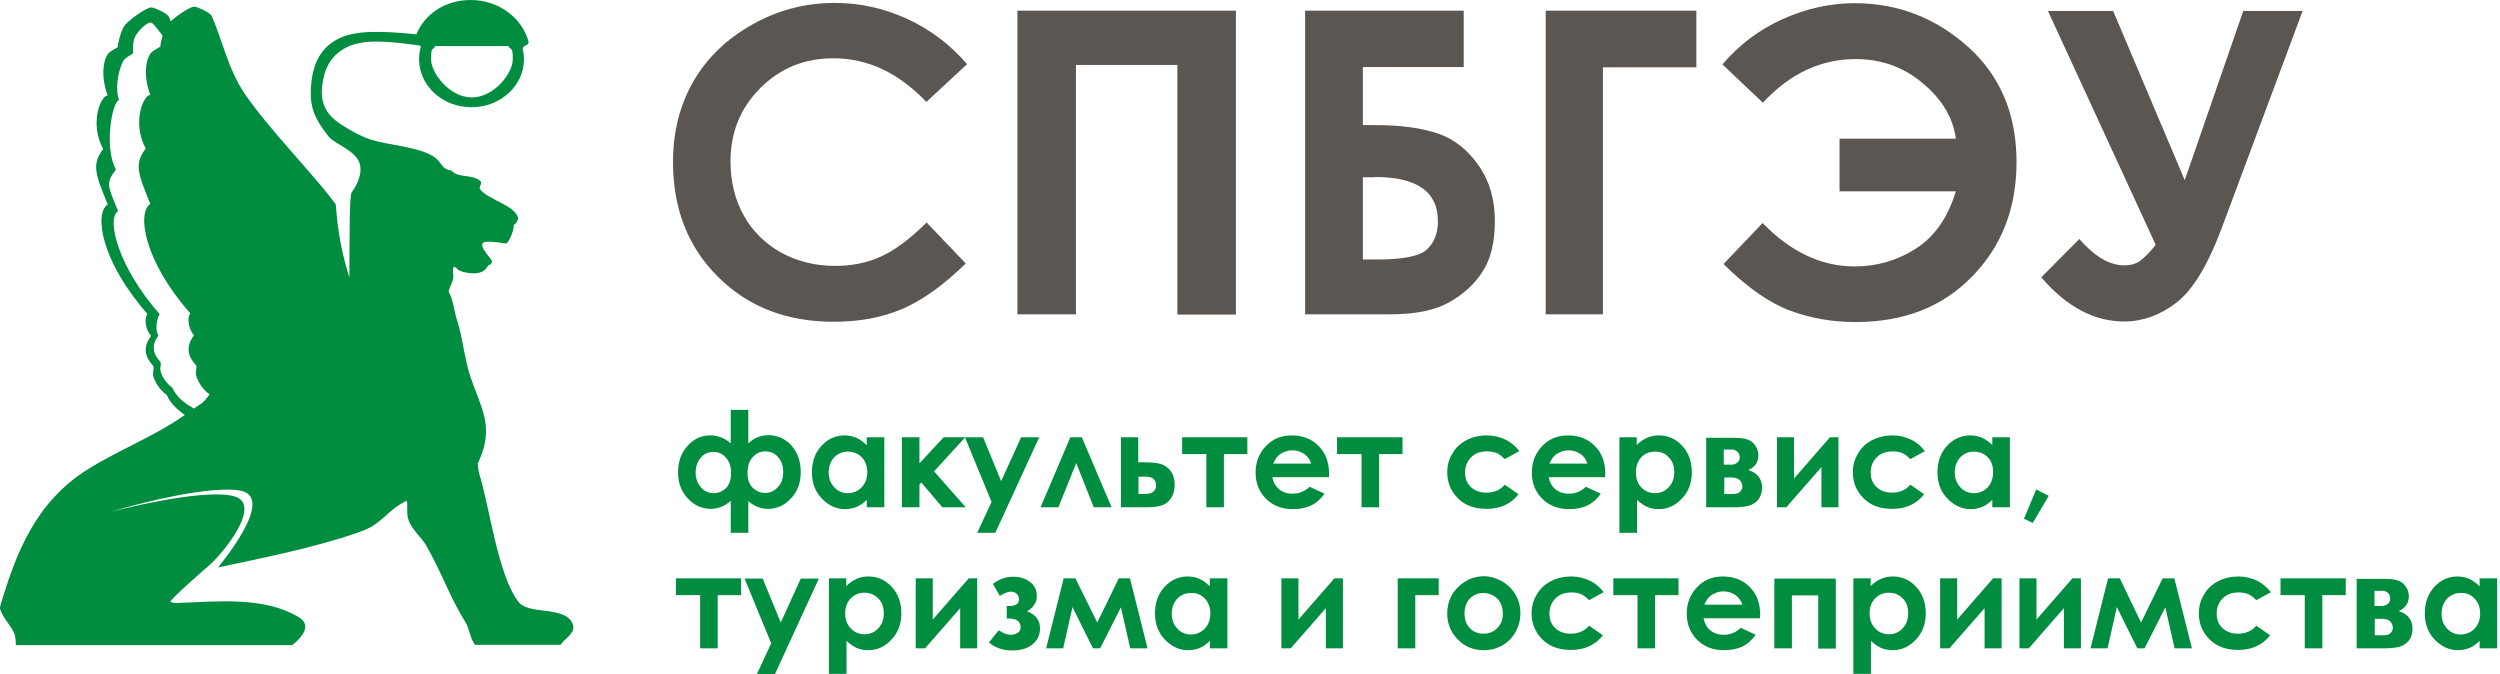 <?xml version="1.0" encoding="UTF-8"?> <svg xmlns="http://www.w3.org/2000/svg" width="267" height="72" viewBox="0 0 267 72" fill="none"><path d="M54.282 4.917H46.493C46.209 5.458 46.038 4.889 46.038 6.339C46.038 7.788 48 10.403 50.387 10.403C52.803 10.403 54.765 7.788 54.765 6.339C54.765 4.889 54.594 5.458 54.282 4.917ZM20.712 43.632C21.991 42.808 21.792 42.836 22.389 42.126C21.65 41.614 21.138 40.761 20.968 40.164C20.826 39.709 21.025 39.596 20.968 39.056C20.712 38.715 19.404 37.549 20.712 35.815C20.342 35.389 19.859 34.28 20.314 33.456C15.396 27.885 14.601 22.768 16.05 21.773C14.771 18.618 14.288 17.51 15.567 15.861C14.117 13.217 15.226 10.233 16.05 10.119C15.539 8.84 15.368 7.049 15.937 5.941C16.192 5.429 16.562 5.344 17.13 4.974C17.13 4.747 17.216 4.292 17.358 3.837L17.273 3.667C16.931 3.297 16.391 2.445 16.136 2.416C15.738 2.331 14.828 3.212 14.487 3.809C14.146 4.406 14.203 5.344 14.203 5.713C13.691 6.054 13.293 6.197 13.094 6.651C12.611 7.646 12.27 9.551 12.725 10.688C11.986 10.801 11.076 15.747 12.383 18.107C11.275 19.585 11.474 19.755 12.611 22.541C11.303 23.422 12.696 28.624 17.045 33.541C16.647 34.28 16.59 35.417 16.931 35.815C15.766 37.35 16.931 38.373 17.159 38.686C17.216 39.169 17.045 39.283 17.159 39.681C17.301 40.221 17.784 40.96 18.41 41.415C18.808 42.325 19.632 43.035 20.712 43.632ZM1.696 68.816C1.667 68.418 1.667 68.02 1.525 67.651C1.127 66.741 0.417 66.144 0.047 65.15C-0.01 65.036 -0.01 64.894 0.019 64.752C1.753 58.868 3.884 53.581 9.342 50.141C12.753 48.01 16.42 46.645 19.745 44.314C18.864 43.717 18.182 43.035 17.813 42.182C17.073 41.671 16.562 40.818 16.391 40.221C16.249 39.766 16.448 39.653 16.391 39.112C16.136 38.771 14.828 37.606 16.136 35.872C15.738 35.446 15.283 34.366 15.738 33.513C10.82 27.942 10.024 22.825 11.502 21.83C10.223 18.675 9.74 17.567 11.019 15.918C9.569 13.274 10.678 10.29 11.502 10.176C10.991 8.897 10.82 7.106 11.389 5.998C11.644 5.486 12.014 5.401 12.582 5.031C12.582 4.633 12.838 3.553 13.208 2.871C13.606 2.189 15.766 0.711 16.192 0.796C16.505 0.824 17.642 1.308 18.012 1.734C18.097 1.904 18.182 2.103 18.239 2.274C19.006 1.563 20.428 0.654 20.769 0.711C21.081 0.739 22.218 1.222 22.588 1.649C23.725 4.207 24.35 7.39 26.169 10.062C28.841 13.928 33.19 18.277 35.606 21.489C35.663 21.574 35.749 21.66 35.806 21.745C35.976 21.66 35.777 24.701 37.312 29.647C37.34 24.786 37.312 20.835 37.568 20.523C38.222 19.67 38.705 18.419 38.421 17.481C37.994 16.06 35.749 15.378 35.123 14.61C33.532 12.649 33.133 11.341 33.19 9.721C33.276 7.163 34.043 5.202 36.118 4.15C37.88 3.24 40.581 3.269 44.475 3.667C45.356 1.478 47.573 0 50.274 0C53.258 0 55.76 1.904 56.442 4.434C56.556 4.861 55.873 4.804 55.816 5.202C55.902 5.571 55.959 5.941 55.959 6.339C55.959 9.153 53.429 11.455 50.359 11.455C47.261 11.455 44.759 9.153 44.759 6.339C44.759 5.884 44.816 5.458 44.93 5.06C44.958 4.861 44.845 4.889 44.674 4.832C42.23 4.52 39.984 4.235 38.222 4.633C36.374 5.06 35.066 6.253 34.612 8.073C33.929 10.801 34.725 12.194 36.488 13.331C37.34 13.871 38.421 14.525 39.643 14.923C41.576 15.52 44.418 15.634 46.152 16.628C47.289 17.254 47.005 18.05 48.227 18.22C48.909 19.073 50.501 18.533 51.354 19.386C51.524 19.556 51.098 20.011 51.269 20.21C52.178 21.347 54.85 21.887 55.305 23.166C55.39 23.451 55.248 23.706 54.85 24.076C54.964 24.417 54.395 25.81 54.083 26.009C51.212 25.582 50.984 25.781 52.15 27.345C52.349 27.544 52.462 27.714 52.519 27.856C52.605 28.084 52.377 28.283 52.121 28.368C51.78 29.05 51.155 29.221 50.473 29.192C49.961 29.164 49.108 29.05 48.824 28.709C48.142 27.97 48.455 29.448 48.426 29.619C48.369 30.13 47.971 30.699 47.914 31.154C48.426 32.063 48.483 33.172 48.796 34.138C49.449 36.156 49.592 38.288 50.245 40.249C51.354 43.547 52.86 45.565 51.098 49.345C51.07 49.402 51.041 49.459 51.013 49.488C51.07 49.857 51.07 50.255 51.183 50.596C52.292 54.121 53.173 61.483 55.39 64.297C56.47 65.69 60.308 64.695 61.132 66.571C61.587 67.594 60.364 68.134 59.853 68.873H50.728C50.16 68.106 50.16 67.139 49.677 66.4C48.028 63.757 47.062 60.886 45.47 58.186C44.958 57.304 43.963 56.594 43.594 55.428C43.395 54.803 43.566 54.092 43.452 53.467C41.291 54.519 40.865 55.912 38.62 56.736C33.986 58.413 28.102 59.578 23.299 60.602C23.242 60.602 29.694 53.069 25.601 52.387C21.508 51.733 11.815 54.661 11.787 54.661C11.758 54.689 21.479 52.103 24.947 52.984C28.216 53.808 23.668 59.294 22.247 60.459C21.934 60.715 18.012 64.155 18.21 64.269C18.495 64.439 18.893 64.411 19.234 64.382C23.299 64.24 28.244 63.7 31.911 65.917C33.418 66.827 32.139 68.163 31.201 68.902H1.696V68.816Z" fill="#008D3F"></path><path d="M228.611 27.828C228.156 28.169 227.56 28.339 226.877 28.339C225.314 28.339 223.694 27.401 222.074 25.525L218.009 29.619C220.709 32.774 223.665 34.337 226.877 34.337C228.839 34.337 230.715 33.655 232.449 32.319C234.183 30.983 235.803 28.311 237.281 24.36L245.922 1.165H239.583L233.33 19.243L225.683 1.165H218.719L230.231 26.151C229.606 26.918 229.066 27.487 228.611 27.828ZM198.083 28.453C200.442 28.453 202.631 27.828 204.621 26.549C206.61 25.27 208.032 23.251 208.884 20.437H196.463V14.809H208.884C208.6 12.592 207.406 10.602 205.36 8.897C203.313 7.163 200.926 6.31 198.197 6.31C194.445 6.31 191.147 7.873 188.276 10.972L183.956 6.879C185.718 4.804 187.85 3.183 190.38 2.046C192.91 0.909 195.468 0.341 198.083 0.341C202.688 0.341 206.724 1.904 210.192 5.003C213.66 8.129 215.365 12.223 215.365 17.311C215.365 22.2 213.802 26.264 210.647 29.505C207.492 32.774 203.342 34.394 198.168 34.394C195.724 34.394 193.393 33.996 191.176 33.172C188.959 32.347 186.599 30.699 184.07 28.197L188.248 23.82C191.261 26.918 194.53 28.453 198.083 28.453ZM165.053 33.569H171.193V7.191H181.17V1.137H165.082V33.569H165.053ZM146.833 18.902C151.324 18.902 153.57 20.466 153.57 23.621C153.57 24.872 153.2 25.866 152.433 26.605C151.694 27.345 149.903 27.714 147.089 27.714H145.554V18.931H146.833V18.902ZM148.453 33.569C151.154 33.569 153.257 33.143 154.764 32.29C156.27 31.438 157.492 30.358 158.345 28.993C159.226 27.657 159.653 25.838 159.653 23.592C159.653 21.318 159.084 19.329 157.919 17.68C156.753 16.003 155.332 14.866 153.598 14.269C151.864 13.672 149.619 13.36 146.89 13.36H145.554V7.163H156.327V1.137H139.386V33.569H148.453ZM108.659 33.569H114.912V6.935H125.742V33.598H131.995V1.137H108.659V33.569ZM96.891 2.018C94.418 0.881 91.831 0.312 89.159 0.312C86.004 0.312 83.076 1.08 80.347 2.615C77.619 4.15 75.515 6.168 74.066 8.669C72.616 11.171 71.877 14.07 71.877 17.282C71.877 22.285 73.469 26.378 76.681 29.562C79.893 32.774 84.014 34.365 89.046 34.365C91.774 34.365 94.219 33.911 96.351 33.001C98.483 32.091 100.757 30.471 103.144 28.14L98.966 23.763C97.175 25.525 95.555 26.748 94.077 27.401C92.599 28.084 90.95 28.396 89.159 28.396C87.056 28.396 85.151 27.913 83.417 26.975C81.712 26.009 80.376 24.701 79.438 23.024C78.5 21.347 78.017 19.414 78.017 17.254C78.017 14.155 79.068 11.54 81.2 9.408C83.332 7.277 85.919 6.225 89.017 6.225C92.684 6.225 95.981 7.788 98.937 10.886L103.286 6.85C101.496 4.775 99.364 3.155 96.891 2.018Z" fill="#5C5652"></path><path d="M264.283 63.927C264.681 64.325 264.88 64.865 264.88 65.519C264.88 66.172 264.681 66.712 264.283 67.139C263.885 67.537 263.402 67.764 262.805 67.764C262.237 67.764 261.754 67.565 261.356 67.139C260.958 66.712 260.759 66.201 260.759 65.547C260.759 64.893 260.958 64.382 261.327 63.955C261.725 63.557 262.208 63.33 262.777 63.33C263.402 63.301 263.885 63.5 264.283 63.927ZM264.795 62.591C264.454 62.25 264.084 61.994 263.715 61.823C263.317 61.653 262.891 61.568 262.464 61.568C261.498 61.568 260.673 61.937 259.991 62.676C259.309 63.415 258.968 64.353 258.968 65.519C258.968 66.627 259.309 67.565 260.02 68.304C260.73 69.043 261.555 69.441 262.521 69.441C262.947 69.441 263.345 69.356 263.715 69.214C264.084 69.072 264.454 68.816 264.823 68.446V69.242H266.699V61.767H264.823V62.591H264.795ZM253.596 66.087H254.391C254.818 66.087 255.131 66.201 255.301 66.4C255.472 66.599 255.557 66.826 255.557 67.082C255.557 67.252 255.472 67.423 255.33 67.594C255.187 67.764 254.932 67.849 254.562 67.849H253.624V66.087H253.596ZM253.596 63.102H254.221H254.477C254.704 63.102 254.875 63.188 255.045 63.33C255.216 63.472 255.273 63.699 255.273 63.984C255.273 64.183 255.187 64.353 255.017 64.495C254.846 64.637 254.619 64.723 254.306 64.723H253.596V63.102ZM254.59 69.242C255.301 69.242 255.87 69.185 256.268 69.072C256.665 68.958 257.007 68.731 257.262 68.418C257.518 68.105 257.66 67.65 257.66 67.167C257.66 66.229 257.177 65.575 256.182 65.263C256.893 64.95 257.262 64.41 257.262 63.699C257.262 63.216 257.092 62.761 256.722 62.392C256.381 61.994 255.699 61.823 254.704 61.823H251.691V69.242H254.59ZM243.533 63.557H246.148V69.242H248.024V63.557H250.526V61.767H243.562V63.557H243.533ZM241.06 62.022C240.463 61.738 239.81 61.568 239.071 61.568C238.275 61.568 237.536 61.738 236.882 62.079C236.228 62.42 235.716 62.904 235.375 63.529C235.006 64.126 234.835 64.808 234.835 65.519C234.835 66.57 235.205 67.48 235.944 68.247C236.683 69.015 237.706 69.413 239.042 69.413C240.492 69.413 241.629 68.901 242.453 67.849L240.975 66.826C240.492 67.395 239.838 67.679 239.014 67.679C238.331 67.679 237.791 67.48 237.365 67.082C236.939 66.684 236.74 66.172 236.74 65.519C236.74 64.865 236.967 64.325 237.393 63.898C237.82 63.472 238.388 63.273 239.099 63.273C239.497 63.273 239.81 63.33 240.094 63.444C240.378 63.557 240.662 63.785 240.975 64.097L242.538 63.245C242.112 62.733 241.629 62.306 241.06 62.022ZM226.393 61.767H225.142L223.266 69.242H225.086L226.08 64.836L228.269 69.242H229.037L231.254 64.865L232.249 69.242H234.096L232.22 61.767H230.969L228.667 66.485L226.393 61.767ZM220.424 64.95V69.242H222.243V61.767H221.333L217.496 66.172V61.767H215.677V69.242H216.672L220.424 64.95ZM211.953 64.95V69.242H213.772V61.767H212.863L209.026 66.172V61.767H207.206V69.242H208.201L211.953 64.95ZM203.227 63.927C203.625 64.325 203.795 64.865 203.795 65.519C203.795 66.172 203.596 66.684 203.198 67.11C202.8 67.537 202.317 67.736 201.749 67.736C201.152 67.736 200.669 67.537 200.271 67.11C199.873 66.712 199.674 66.172 199.674 65.49C199.674 64.836 199.873 64.325 200.271 63.898C200.669 63.5 201.152 63.301 201.749 63.301C202.374 63.301 202.857 63.529 203.227 63.927ZM197.94 61.767V71.971H199.816V68.446C200.185 68.787 200.555 69.043 200.924 69.214C201.294 69.356 201.692 69.441 202.118 69.441C203.085 69.441 203.909 69.072 204.62 68.304C205.33 67.565 205.671 66.627 205.671 65.519C205.671 64.353 205.33 63.415 204.648 62.676C203.966 61.937 203.142 61.568 202.147 61.568C201.692 61.568 201.266 61.653 200.896 61.823C200.498 61.994 200.129 62.25 199.787 62.591V61.767H197.94ZM191.374 63.586H194.188V69.271H196.064V61.795H189.498V69.242H191.374V63.586ZM182.022 64.581C182.221 64.126 182.448 63.785 182.704 63.614C183.102 63.33 183.557 63.159 184.069 63.159C184.552 63.159 184.978 63.301 185.348 63.557C185.717 63.813 185.945 64.154 186.087 64.581H182.022ZM187.991 65.689C187.991 64.438 187.622 63.444 186.883 62.705C186.144 61.937 185.177 61.568 184.012 61.568C182.903 61.568 181.965 61.937 181.255 62.705C180.515 63.472 180.146 64.41 180.146 65.547C180.146 66.656 180.515 67.594 181.255 68.333C181.994 69.072 182.96 69.441 184.125 69.441C184.893 69.441 185.547 69.299 186.087 69.043C186.627 68.787 187.11 68.361 187.508 67.793L185.916 67.053C185.405 67.537 184.808 67.793 184.097 67.793C183.5 67.793 183.017 67.622 182.647 67.309C182.278 66.997 182.05 66.57 181.937 66.03H187.963L187.991 65.689ZM172.272 63.557H174.887V69.242H176.763V63.557H179.265V61.767H172.301V63.557H172.272ZM169.799 62.022C169.202 61.738 168.549 61.568 167.81 61.568C167.014 61.568 166.275 61.738 165.621 62.079C164.967 62.42 164.455 62.904 164.114 63.529C163.745 64.126 163.574 64.808 163.574 65.519C163.574 66.57 163.944 67.48 164.683 68.247C165.422 69.015 166.445 69.413 167.781 69.413C169.231 69.413 170.368 68.901 171.192 67.849L169.714 66.826C169.231 67.395 168.577 67.679 167.753 67.679C167.071 67.679 166.53 67.48 166.104 67.082C165.678 66.684 165.479 66.172 165.479 65.519C165.479 64.865 165.706 64.325 166.133 63.898C166.559 63.472 167.127 63.273 167.838 63.273C168.236 63.273 168.549 63.33 168.833 63.444C169.117 63.557 169.401 63.785 169.714 64.097L171.277 63.245C170.879 62.733 170.396 62.306 169.799 62.022ZM159.936 63.955C160.305 64.353 160.504 64.865 160.504 65.519C160.504 66.172 160.305 66.684 159.907 67.082C159.51 67.48 159.026 67.679 158.429 67.679C157.832 67.679 157.349 67.48 156.98 67.082C156.582 66.684 156.411 66.144 156.411 65.49C156.411 64.865 156.61 64.325 156.98 63.927C157.378 63.529 157.861 63.33 158.429 63.33C159.055 63.358 159.538 63.557 159.936 63.955ZM155.843 62.591C154.99 63.358 154.564 64.353 154.564 65.519C154.564 66.599 154.933 67.537 155.701 68.304C156.468 69.072 157.378 69.441 158.458 69.441C159.197 69.441 159.851 69.271 160.448 68.93C161.044 68.588 161.528 68.105 161.869 67.48C162.21 66.855 162.38 66.201 162.38 65.49C162.38 64.779 162.21 64.126 161.869 63.529C161.528 62.932 161.044 62.449 160.419 62.079C159.794 61.738 159.14 61.539 158.429 61.539C157.435 61.568 156.582 61.909 155.843 62.591ZM149.277 69.242H151.153V63.557H153.654V61.767H149.277V69.242ZM141.602 64.95V69.242H143.421V61.767H142.512L138.674 66.172V61.767H136.855V69.242H137.85L141.602 64.95ZM128.669 63.927C129.067 64.325 129.266 64.865 129.266 65.519C129.266 66.172 129.067 66.712 128.669 67.139C128.271 67.537 127.787 67.764 127.191 67.764C126.622 67.764 126.139 67.565 125.741 67.139C125.343 66.712 125.144 66.201 125.144 65.547C125.144 64.893 125.343 64.382 125.712 63.955C126.11 63.557 126.594 63.33 127.162 63.33C127.787 63.301 128.271 63.5 128.669 63.927ZM129.18 62.591C128.839 62.25 128.47 61.994 128.1 61.823C127.702 61.653 127.276 61.568 126.849 61.568C125.883 61.568 125.059 61.937 124.376 62.676C123.694 63.415 123.353 64.353 123.353 65.519C123.353 66.627 123.694 67.565 124.405 68.304C125.116 69.043 125.94 69.441 126.906 69.441C127.333 69.441 127.731 69.356 128.1 69.214C128.47 69.072 128.839 68.816 129.209 68.446V69.242H131.085V61.767H129.209V62.591H129.18ZM114.854 61.767H113.603L111.727 69.242H113.547L114.542 64.836L116.73 69.242H117.498L119.715 64.865L120.71 69.242H122.557L120.681 61.767H119.487L117.185 66.485L114.854 61.767ZM108.004 66.087C108.316 66.087 108.544 66.172 108.743 66.343C108.913 66.513 108.999 66.712 108.999 66.968C108.999 67.224 108.913 67.423 108.714 67.565C108.515 67.707 108.26 67.793 107.947 67.793C107.549 67.793 107.123 67.622 106.668 67.309L105.616 68.617C106.27 69.185 107.123 69.47 108.118 69.47C109.027 69.47 109.766 69.242 110.278 68.816C110.789 68.389 111.074 67.821 111.074 67.139C111.074 66.229 110.619 65.632 109.681 65.291C110.363 64.893 110.733 64.353 110.733 63.699C110.733 63.046 110.505 62.534 110.022 62.164C109.539 61.795 108.942 61.596 108.203 61.596C107.407 61.596 106.696 61.852 106.043 62.363L106.782 63.642C107.236 63.358 107.634 63.188 107.947 63.188C108.203 63.188 108.402 63.273 108.572 63.415C108.743 63.557 108.828 63.756 108.828 63.984C108.828 64.239 108.743 64.438 108.544 64.552C108.345 64.666 108.146 64.723 107.89 64.723H107.521V66.059H108.004V66.087ZM102.546 64.95V69.242H104.365V61.767H103.456L99.618 66.172V61.767H97.799V69.242H98.794L102.546 64.95ZM93.82 63.927C94.218 64.325 94.388 64.865 94.388 65.519C94.388 66.172 94.189 66.684 93.791 67.11C93.394 67.537 92.91 67.736 92.342 67.736C91.745 67.736 91.262 67.537 90.864 67.11C90.466 66.712 90.267 66.172 90.267 65.49C90.267 64.836 90.466 64.325 90.864 63.898C91.262 63.5 91.745 63.301 92.342 63.301C92.939 63.301 93.422 63.529 93.82 63.927ZM88.533 61.767V71.971H90.409V68.446C90.778 68.787 91.148 69.043 91.517 69.214C91.887 69.356 92.285 69.441 92.711 69.441C93.678 69.441 94.502 69.072 95.213 68.304C95.923 67.565 96.264 66.627 96.264 65.519C96.264 64.353 95.923 63.415 95.241 62.676C94.559 61.937 93.735 61.568 92.74 61.568C92.285 61.568 91.859 61.653 91.489 61.823C91.091 61.994 90.722 62.25 90.38 62.591V61.767H88.533ZM82.365 68.702L80.83 71.999H82.763L87.453 61.795H85.52L83.388 66.485L81.455 61.795H79.522L82.365 68.702ZM72.16 63.557H74.775V69.242H76.651V63.557H79.153V61.767H72.189V63.557H72.16Z" fill="#008D3F"></path><path d="M216.16 55.399L217.098 55.854L218.804 52.955L217.468 52.273L216.16 55.399ZM212.294 48.833C212.692 49.231 212.863 49.771 212.863 50.425C212.863 51.079 212.664 51.619 212.294 52.045C211.896 52.443 211.413 52.67 210.816 52.67C210.248 52.67 209.765 52.471 209.367 52.045C208.969 51.619 208.77 51.107 208.77 50.453C208.77 49.8 208.969 49.288 209.338 48.861C209.736 48.464 210.191 48.236 210.788 48.236C211.413 48.236 211.896 48.435 212.294 48.833ZM212.778 47.526C212.437 47.184 212.067 46.929 211.697 46.758C211.3 46.587 210.873 46.502 210.447 46.502C209.48 46.502 208.628 46.872 207.945 47.611C207.263 48.35 206.922 49.288 206.922 50.453C206.922 51.562 207.263 52.5 207.974 53.239C208.684 53.978 209.509 54.376 210.475 54.376C210.902 54.376 211.3 54.291 211.669 54.148C212.039 54.006 212.408 53.751 212.778 53.381V54.177H214.654V46.701H212.778V47.526ZM204.108 46.957C203.511 46.673 202.857 46.502 202.118 46.502C201.322 46.502 200.583 46.673 199.93 47.014C199.276 47.355 198.764 47.838 198.423 48.464C198.054 49.06 197.883 49.743 197.883 50.453C197.883 51.505 198.253 52.415 198.992 53.182C199.731 53.95 200.754 54.347 202.09 54.347C203.54 54.347 204.677 53.836 205.501 52.784L204.023 51.761C203.54 52.329 202.914 52.614 202.061 52.614C201.379 52.614 200.839 52.415 200.413 52.017C199.986 51.619 199.788 51.107 199.788 50.453C199.788 49.8 200.015 49.259 200.441 48.833C200.868 48.407 201.436 48.208 202.147 48.208C202.545 48.208 202.857 48.265 203.142 48.378C203.426 48.492 203.71 48.719 204.023 49.032L205.586 48.179C205.188 47.668 204.705 47.241 204.108 46.957ZM194.529 49.885V54.177H196.348V46.701H195.439L191.601 51.107V46.701H189.782V54.177H190.777L194.529 49.885ZM184.125 50.993H184.921C185.348 50.993 185.66 51.107 185.831 51.306C186.001 51.505 186.087 51.732 186.087 51.988C186.087 52.159 186.001 52.329 185.859 52.5C185.717 52.67 185.461 52.756 185.092 52.756H184.154V50.993H184.125ZM184.125 48.009H184.751H184.978C185.206 48.009 185.376 48.094 185.547 48.236C185.717 48.378 185.803 48.606 185.803 48.89C185.803 49.089 185.717 49.259 185.547 49.401C185.376 49.544 185.149 49.629 184.836 49.629H184.097V48.009H184.125ZM185.12 54.177C185.831 54.177 186.399 54.12 186.797 54.006C187.195 53.893 187.536 53.665 187.792 53.353C188.048 53.011 188.19 52.585 188.19 52.102C188.19 51.164 187.707 50.51 186.712 50.197C187.451 49.885 187.792 49.345 187.792 48.634C187.792 48.151 187.622 47.696 187.252 47.327C186.911 46.929 186.229 46.758 185.234 46.758H182.221V54.177H185.12ZM178.242 48.861C178.639 49.259 178.81 49.8 178.81 50.453C178.81 51.107 178.611 51.619 178.213 52.045C177.815 52.471 177.332 52.67 176.763 52.67C176.167 52.67 175.683 52.471 175.285 52.045C174.887 51.647 174.717 51.107 174.717 50.425C174.717 49.771 174.916 49.259 175.285 48.833C175.683 48.435 176.167 48.236 176.763 48.236C177.389 48.236 177.872 48.435 178.242 48.861ZM172.954 46.701V56.906H174.831V53.381C175.2 53.722 175.57 53.978 175.939 54.148C176.309 54.291 176.707 54.376 177.133 54.376C178.099 54.376 178.924 54.006 179.634 53.239C180.345 52.5 180.686 51.562 180.686 50.453C180.686 49.288 180.345 48.35 179.663 47.611C178.981 46.872 178.156 46.502 177.161 46.502C176.707 46.502 176.28 46.587 175.911 46.758C175.513 46.929 175.143 47.184 174.802 47.526V46.701H172.954ZM165.479 49.515C165.678 49.06 165.905 48.719 166.161 48.549C166.559 48.265 167.014 48.094 167.525 48.094C168.009 48.094 168.435 48.236 168.804 48.492C169.174 48.748 169.401 49.089 169.544 49.515H165.479ZM171.448 50.624C171.448 49.373 171.078 48.378 170.339 47.639C169.6 46.872 168.634 46.502 167.469 46.502C166.36 46.502 165.422 46.872 164.711 47.639C163.972 48.407 163.603 49.345 163.603 50.482C163.603 51.59 163.972 52.528 164.711 53.267C165.45 54.006 166.417 54.376 167.582 54.376C168.35 54.376 169.003 54.234 169.544 53.978C170.084 53.722 170.567 53.296 170.965 52.727L169.373 51.988C168.861 52.471 168.264 52.727 167.554 52.727C166.957 52.727 166.474 52.557 166.104 52.244C165.735 51.931 165.507 51.505 165.394 50.965H171.42L171.448 50.624ZM160.789 46.957C160.192 46.673 159.538 46.502 158.799 46.502C158.003 46.502 157.264 46.673 156.61 47.014C155.956 47.355 155.445 47.838 155.104 48.464C154.734 49.06 154.564 49.743 154.564 50.453C154.564 51.505 154.933 52.415 155.672 53.182C156.411 53.95 157.435 54.347 158.771 54.347C160.22 54.347 161.357 53.836 162.182 52.784L160.703 51.761C160.249 52.329 159.595 52.614 158.742 52.614C158.06 52.614 157.52 52.415 157.093 52.017C156.667 51.619 156.468 51.107 156.468 50.453C156.468 49.8 156.696 49.259 157.122 48.833C157.548 48.407 158.117 48.208 158.827 48.208C159.225 48.208 159.538 48.265 159.822 48.378C160.107 48.492 160.391 48.719 160.703 49.032L162.267 48.179C161.869 47.668 161.386 47.241 160.789 46.957ZM142.796 48.492H145.411V54.177H147.287V48.492H149.788V46.701H142.796V48.492ZM135.974 49.515C136.173 49.06 136.429 48.719 136.656 48.549C137.054 48.265 137.509 48.094 138.02 48.094C138.504 48.094 138.93 48.236 139.3 48.492C139.669 48.748 139.896 49.089 140.039 49.515H135.974ZM141.943 50.624C141.943 49.373 141.574 48.378 140.834 47.639C140.095 46.872 139.129 46.502 137.964 46.502C136.855 46.502 135.917 46.872 135.206 47.639C134.467 48.407 134.098 49.345 134.098 50.482C134.098 51.59 134.467 52.528 135.206 53.267C135.945 54.006 136.912 54.376 138.077 54.376C138.845 54.376 139.499 54.234 140.039 53.978C140.579 53.722 141.062 53.296 141.46 52.727L139.868 51.988C139.356 52.471 138.759 52.727 138.049 52.727C137.452 52.727 136.969 52.557 136.599 52.244C136.23 51.931 135.974 51.505 135.889 50.965H141.943V50.624ZM126.224 48.492H128.839V54.177H130.715V48.492H133.217V46.701H126.253V48.492H126.224ZM121.591 50.908H122.358C123.097 50.908 123.467 51.221 123.467 51.874C123.467 52.074 123.41 52.244 123.296 52.386C123.183 52.528 123.041 52.614 122.898 52.67C122.756 52.727 122.5 52.756 122.159 52.756H121.591V50.908ZM121.591 46.701H119.715V54.177H122.358C123.097 54.177 123.666 54.12 124.064 53.978C124.462 53.864 124.803 53.608 125.059 53.211C125.315 52.841 125.457 52.358 125.457 51.761C125.457 51.192 125.315 50.681 125.03 50.311C124.746 49.913 124.377 49.686 123.95 49.544C123.524 49.43 122.927 49.373 122.131 49.373H121.562V46.701H121.591ZM115.536 46.701H114.314L111.131 54.177H113.035L114.94 49.458L116.816 54.177H118.72L115.536 46.701ZM105.9 53.608L104.365 56.906H106.298L110.988 46.701H109.056L106.924 51.391L104.991 46.701H103.058L105.9 53.608ZM96.321 54.177H98.197V51.761L98.396 51.533L100.642 54.177H103.143L99.761 50.34L103.086 46.701H100.784L98.197 49.487V46.701H96.321V54.177ZM92.029 48.833C92.427 49.231 92.626 49.771 92.626 50.425C92.626 51.079 92.427 51.619 92.029 52.045C91.631 52.443 91.148 52.67 90.551 52.67C89.983 52.67 89.499 52.471 89.101 52.045C88.703 51.619 88.504 51.107 88.504 50.453C88.504 49.8 88.703 49.288 89.073 48.861C89.471 48.464 89.954 48.236 90.523 48.236C91.148 48.236 91.66 48.435 92.029 48.833ZM92.541 47.526C92.2 47.184 91.83 46.929 91.461 46.758C91.063 46.587 90.636 46.502 90.21 46.502C89.243 46.502 88.419 46.872 87.737 47.611C87.055 48.35 86.714 49.288 86.714 50.453C86.714 51.562 87.055 52.5 87.765 53.239C88.476 53.978 89.3 54.376 90.267 54.376C90.693 54.376 91.091 54.291 91.461 54.148C91.83 54.006 92.2 53.751 92.569 53.381V54.177H94.445V46.701H92.569V47.526H92.541ZM77.561 52.102C77.191 52.471 76.765 52.67 76.225 52.67C75.685 52.67 75.23 52.471 74.861 52.045C74.491 51.619 74.292 51.079 74.292 50.453C74.292 49.856 74.463 49.345 74.804 48.918C75.145 48.492 75.628 48.265 76.225 48.265C76.566 48.265 76.907 48.35 77.163 48.549C77.447 48.748 77.646 48.975 77.817 49.288C77.987 49.6 78.073 49.998 78.073 50.482C78.101 51.192 77.902 51.732 77.561 52.102ZM83.075 52.017C82.706 52.443 82.251 52.642 81.711 52.642C81.171 52.642 80.745 52.443 80.375 52.074C80.005 51.704 79.835 51.164 79.835 50.482C79.835 49.771 80.034 49.203 80.403 48.805C80.773 48.407 81.199 48.208 81.711 48.208C82.279 48.208 82.763 48.407 83.104 48.833C83.473 49.231 83.644 49.771 83.644 50.396C83.644 51.079 83.473 51.619 83.075 52.017ZM78.044 56.906H79.92V53.523C80.574 54.092 81.284 54.347 82.052 54.347C82.962 54.347 83.786 53.978 84.468 53.239C85.179 52.5 85.52 51.562 85.52 50.425C85.52 49.6 85.349 48.918 85.037 48.321C84.724 47.724 84.298 47.27 83.786 46.957C83.274 46.644 82.706 46.474 82.109 46.474C81.256 46.474 80.546 46.758 79.92 47.355V43.773H78.044V47.355C77.419 46.786 76.68 46.502 75.855 46.502C74.917 46.502 74.093 46.872 73.439 47.611C72.757 48.35 72.416 49.288 72.416 50.453C72.416 51.562 72.757 52.5 73.468 53.239C74.15 53.978 74.974 54.347 75.912 54.347C76.68 54.347 77.39 54.063 78.044 53.495V56.906Z" fill="#008D3F"></path></svg> 